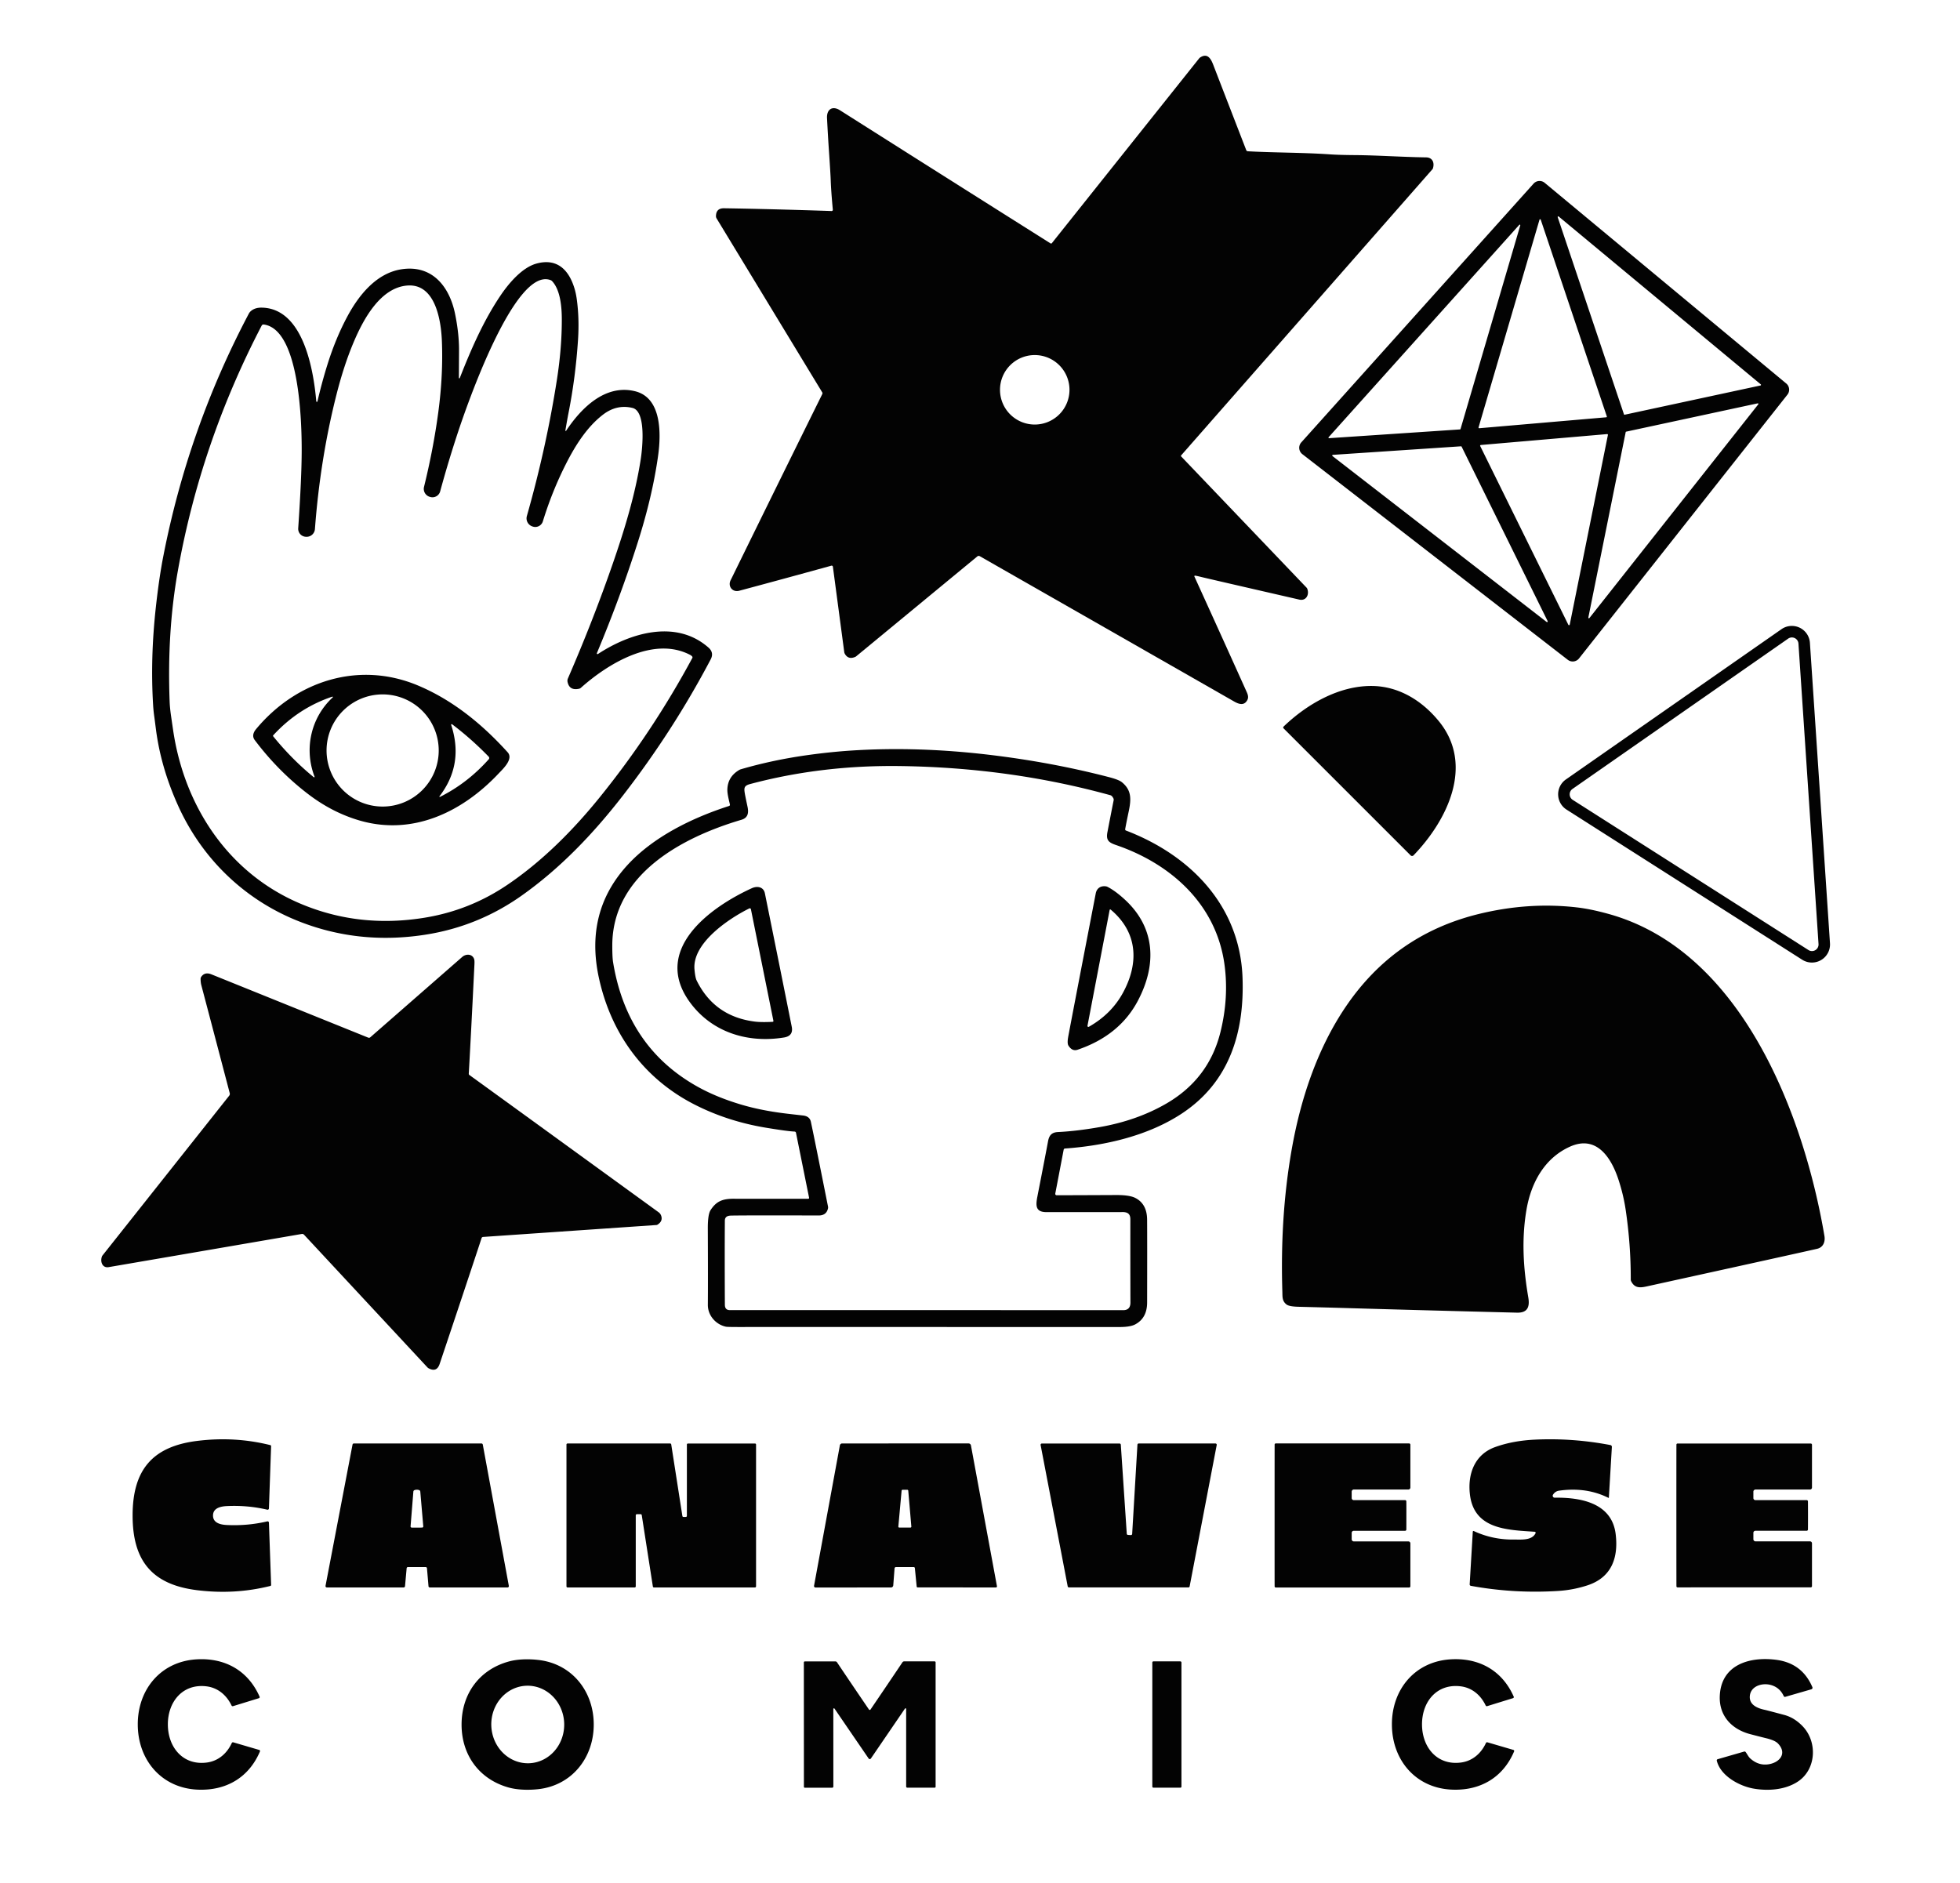 <svg xmlns="http://www.w3.org/2000/svg" viewBox="0 0 1024 984"><path fill="#030303" d="M624.34 300.77a.32.32 0 0 0-.33.45q14.73 32.34 27.43 60.58.81 1.8.55 3.07a3.35 3.32-25.1 0 1-.34.93c-1.61 2.97-4.22 2.25-6.88.73q-68.48-39.15-132.9-75.93a1.1 1.09-49.8 0 0-1.25.11l-63.28 52.19a2.1 2.1 0 0 1-.6.36q-3.59 1.5-5.36-1.66a2.52 2.49 27.1 0 1-.31-.94l-5.93-44.56a.64.63-11.1 0 0-.8-.53q-26.93 7.43-48.11 13.09c-3.64.97-6.19-2.45-4.42-5.69q.05-.09.45-.9 24.19-49.37 47.35-96.19a.92.92 0 0 0-.04-.88l-55.19-90.88a2.24 2.17 30.1 0 1-.32-1.14q.02-4.22 4.22-4.16 23.96.37 56.18 1.44a.63.63 0 0 0 .65-.68q-.91-9.73-1.1-15.38-.11-3.37-.93-15.38-.49-7.09-1-17.07c-.24-4.61 2.77-6.66 6.79-4.12q48.98 31.06 109.96 69.53a.54.54 0 0 0 .72-.12l76.91-96.49a2.79 2.76-85.5 0 1 .73-.63c3.58-2.2 5.36.56 6.6 3.77q7.39 19.14 17.31 44.77a.91.91 0 0 0 .78.57c12.99.77 28.53.62 43.1 1.63q4.54.32 13 .38c11.65.09 23.91.98 37.1 1.19 3.26.05 4.53 2.71 3.52 5.82a.99.92 76.5 0 1-.18.32L617.09 237.93a.43.42 43.4 0 0 .02.57l65.51 68.55a1.7 1.7 0 0 1 .35.55c1.23 3.17-.65 6.5-4.15 5.69q-48.97-11.24-51.61-11.91-1.71-.44-2.87-.61m-65.59-97.1a18.15 18.15 0 0 0-18.15-18.15 18.15 18.15 0 0 0-18.15 18.15 18.15 18.15 0 0 0 18.15 18.15 18.15 18.15 0 0 0 18.15-18.15"/><path fill="#030303" d="m807.03 95.53 126.19 104.84a4.21 4.21 0 0 1 .61 5.85l-108.86 137.8a4.21 4.21 0 0 1-5.89.72L680.41 237.29a4.21 4.21 0 0 1-.56-6.14L801.2 95.96a4.21 4.21 0 0 1 5.83-.43m7.31 17.6a.33.33 0 0 0-.52.36l34.61 102.98a.33.33 0 0 0 .38.22l70.97-15.28a.33.33 0 0 0 .14-.57zm-9.39 1.64a.34.34 0 0 0-.64.02l-31.84 108.52a.34.34 0 0 0 .36.44l66.37-5.72a.34.34 0 0 0 .29-.45zm-10.69 2.99a.3.3 0 0 0-.51-.29l-99.62 110.98a.3.3 0 0 0 .25.5l68.4-4.58a.3.3 0 0 0 .27-.21zm55.32 107.78a.32.32 0 0 0-.24.25l-19.51 96.86a.32.32 0 0 0 .57.26l88.21-111.65a.32.32 0 0 0-.32-.51zm-30.21 100.89a.39.39 0 0 0 .74-.09l19.94-99.06a.39.39 0 0 0-.42-.47l-65.97 5.7a.39.39 0 0 0-.32.56zm-55.75-93.05a.35.35 0 0 0-.33-.19l-66.95 4.47a.35.35 0 0 0-.19.62l111.89 86.69a.35.35 0 0 0 .53-.43zm-523.88-35.93a.24.24 0 0 0 .46.09c5.91-15.05 12.31-29.75 21.15-42.92 4.32-6.44 11.27-14.75 18.82-16.87 10.66-2.99 16.88 2.99 19.89 12.7q.84 2.68 1.28 5.91 1.37 10 .65 21.15-1.27 19.56-5.02 38.51-.62 3.14-1.59 8.9a.21.21 0 0 0 .38.16c8.05-12.12 20.59-24.51 36.11-20.64 14.08 3.52 13.5 22.71 11.93 33.85q-2.96 20.99-10.43 44.55-9.13 28.79-21.52 58.4a.38.38 0 0 0 .56.47c16.73-10.98 40.71-18.32 57.74-3.35q3 2.64 1.14 6.18-19.58 37.2-45.75 71c-15.44 19.94-32.82 38.18-53.2 52.55q-22.81 16.09-50.42 20.33-35.3 5.42-67.13-7.58c-27.76-11.34-49.46-32.67-61.74-59.88q-9.05-20.02-11.6-40.05-.69-5.37-.83-6.37-.44-3.01-.64-6.36-1.46-24.27 1.39-50.42 1.72-15.75 3.96-27.18 13.08-66.97 44.74-126.83a4.18 4.05 81 0 1 .52-.74q2.2-2.35 6.22-2.27c21.81.43 27.03 32.98 28.43 48.95a.31.31 0 0 0 .61.04q2.3-9.9 5.2-19.18 4.34-13.89 10.47-25.28c5.88-10.95 15.06-22.54 28.22-24.57 16.02-2.47 25.08 8.98 28.01 23.29q2.12 10.35 2.07 19.27-.07 12.21-.08 14.19M361.62 343q-.45-.52-1.24-.92c-19.18-9.83-42.96 4.86-56.92 17.32a2.01 1.98 17.9 0 1-.93.47q-5.05 1.09-6.01-3.57a2.95 2.94 50.8 0 1 .18-1.8q13.16-30.34 23.34-59.71c6.19-17.86 11.82-36.22 14.7-54.78.93-5.97 2.9-25.15-4.32-26.87q-8.21-1.97-15.35 3.49c-8.28 6.32-14.38 15.95-19.14 25.28q-7.41 14.52-12.32 30.51a4.14 4.14 0 0 1-5.28 2.7l-.22-.07a4.45 4.44 17.3 0 1-2.85-5.42q10.15-35.74 15.68-71.12 2.61-16.69 2.58-31.75c-.02-6.21-.7-15.16-5.04-19.83a2.11 2.1 78.9 0 0-.84-.57c-18.77-7.11-43.97 66.21-48.3 79.26q-5.05 15.23-9.38 31.14a4.17 4.16-74.6 0 1-5.12 2.92l-.25-.07a4.34 4.33-75.5 0 1-3.06-5.22q4.89-19.89 7.44-38.89 2.63-19.6 1.88-37.59c-.43-10.24-3.29-29.58-17.72-28.74-14.32.84-23.31 17.71-28.28 29.42q-5.12 12.07-9.02 27.44-8.53 33.59-11.3 70.43a4.34 4.34 0 0 1-4.5 4.01l-.24-.01a4.16 4.16 0 0 1-3.99-4.44q1.81-26.53 1.82-40.77c.01-13.52-.87-63.12-19.82-65.7a1.06 1.05 17.4 0 0-1.08.56q-31.87 61.21-43.81 128.19-5.68 31.88-4.28 68.32.13 3.36.77 7.71.99 6.79 1.12 7.67c5.96 39.46 28.83 74.2 66.28 90.09q30.73 13.04 65.19 7.38 23-3.77 42.33-16.65c18.51-12.34 34.97-28.88 48.92-46.13q27.49-33.97 48.47-72.9a.7.69 39.2 0 0-.09-.79m456.47 64.27 112.65-78.53a9.46 9.46 0 0 1 14.85 7.13l10.48 156.97a9.46 9.46 0 0 1-14.52 8.61L818.42 423a9.46 9.46 0 0 1-.33-15.73m3.45 4.95a3.43 3.43 0 0 0 .12 5.7l123.16 78.47a3.43 3.43 0 0 0 5.27-3.12l-10.49-157a3.43 3.43 0 0 0-5.38-2.59z"/><path fill="#030303" d="M133.08 386.67c-1.41-1.88-.78-3.92.67-5.67 21.04-25.33 53.9-35.87 84.91-22.71 18.17 7.7 33.42 20.25 46.55 34.76 3.19 3.53-2.4 8.66-4.76 11.16-19.33 20.49-45.15 32.42-72.45 24.54q-14.36-4.15-27.11-13.92-15.62-11.96-27.81-28.16m96.13 5.45a29.3 29.3 0 0 0-29.3-29.3 29.3 29.3 0 0 0-29.3 29.3 29.3 29.3 0 0 0 29.3 29.3 29.3 29.3 0 0 0 29.3-29.3M173.62 364q-17.81 5.95-30.89 20.21a.39.38-44.4 0 0-.01.5q9.78 12.05 21.2 21.37a.26.26 0 0 0 .41-.3c-5.56-14.49-1.92-30.85 9.51-41.4a.23.22-75.2 0 0-.22-.38m56.25 52.37q14.35-7.16 25.47-19.65a1 1 0 0 0-.03-1.37q-9.1-9.36-19.1-16.92a.32.32 0 0 0-.49.35q6.72 20.59-6.12 37.28a.21.21 0 0 0 .27.31m440.74-36.74c12.12-11.66 28.73-21.26 45.87-21.22 14.12.03 26.36 7.54 35.22 18.38 18.79 22.97 4.32 51.98-13.22 70.14a1.04 1.04 0 0 1-1.49.01l-66.39-66.38a.65.65 0 0 1 .01-.93m-247.9 246.2-6.85-33.98a.78.77-4.3 0 0-.72-.61q-3.59-.13-15.11-2.04-20.01-3.33-37.16-12.08c-26.69-13.61-43.76-37.34-50.02-66.39q-7.39-34.33 14.93-58.7c13.48-14.71 33.64-24.65 53.12-30.91a.65.65 0 0 0 .44-.76c-.51-2.34-1.41-5.51-1.33-7.95q.22-6.6 6.22-10.12a3.43 3.24 20.1 0 1 .79-.34q16.74-4.9 35.22-7.46 11.58-1.6 22.08-2.3 34.72-2.3 72.42 2.18 32.7 3.89 62.77 11.71 5 1.3 6.62 2.62c4.9 3.99 5 8.49 3.58 15.19q-1.26 5.94-1.86 9.33a.66.65 16.1 0 0 .41.73c33.65 12.87 59.56 39.26 60.9 76.89 1.03 28.68-6.87 54.47-31.49 70.83-17.56 11.66-40 16.91-61.3 18.43a.73.72-86.2 0 0-.65.58l-4.39 22.97a.73.72-84.7 0 0 .71.86q12.3-.02 30.98-.11 7.13-.04 10.19 1.55 6.04 3.13 6.1 11.32.08 10.43.01 43.24-.01 8.25-6.33 11.53-2.55 1.33-8.18 1.33-181.03-.03-197.07-.01-7.63.02-8.46-.16c-5.27-1.11-9.5-5.84-9.46-11.45q.1-12.07-.02-39.68-.04-7.47 1.41-9.74c3.14-4.9 6.58-6.11 12.97-5.98q1.49.04 38.11 0a.43.43 0 0 0 .42-.52m158.93-208.81q-.72-1.31-1.51-1.52-52.18-14.4-109.35-15.23c-26.82-.4-53.18 2.53-78.84 9.38-3.14.84-3.32 1.95-2.8 4.97q.25 1.49 1.41 6.93c.7 3.28.17 5.8-3.21 6.79-30.66 9.06-67.41 28.33-67.45 65.62q-.01 6.17.41 8.75 7.29 44.72 44.54 65.3 9.73 5.37 22.43 9.15 10.6 3.15 23.78 4.71 1.87.22 8.53.98c2.07.24 3.61 1.2 4.05 3.23q1.64 7.55 8.97 44.35a2.39 2.36-44.7 0 1-.01.94q-.83 3.71-4.83 3.71-39.65-.1-45.96.06-3.08.08-3.1 2.63-.13 18.18.01 43.95.01 2.8 2.57 2.8 74.95-.01 205.49.04 3.84 0 3.82-3.99-.06-19.73-.04-43.52c0-3.11-1.78-3.86-4.61-3.74l-39.19.02c-5.83 0-5.68-3.46-4.76-8.19q4.49-22.95 5.54-28.72c.59-3.24 1.93-4.77 5.21-4.93q9.6-.46 21.69-2.57 19.5-3.41 34.77-12.22 22.39-12.91 28.46-37.58 4.42-17.99 2.07-35.17c-4.27-31.29-27.73-52.5-56.54-62.38-3.84-1.32-5.45-2.43-4.61-6.78q1.77-9.23 3.24-16.61a1.74 1.72 36.5 0 0-.18-1.16"/><path fill="#030303" d="M572.47 466.81c.51-2.64 2.48-4.11 5.36-3.69a2.56 2.52-27 0 1 .76.24q4.13 2.09 9.23 6.81c15.94 14.78 16.52 34.01 6.67 52.7q-9.58 18.15-31.47 25.6-2.87.98-4.83-2.18-.74-1.19-.07-4.76 2.1-11.29 14.35-74.72m7.26 8.65-11.58 60.51a.49.49 0 0 0 .72.52q11.73-6.64 17.77-17.68c8.56-15.64 7.78-31.71-6.37-43.55a.33.33 0 0 0-.54.2m-186.9-11.39c2.88-1.3 6.11-.65 6.78 2.67q8.73 43.09 14.03 69.7.96 4.82-4.02 5.64c-18.86 3.07-37.33-2.61-48.82-17.91-20.77-27.67 10.14-50.15 32.03-60.1m10.84 69.83a.43.42-7.5 0 0 .4-.51l-11.76-58.35a.58.58 0 0 0-.82-.4c-10.66 5.26-29.84 18.08-28.66 31.82q.38 4.3 1.12 5.81 9.25 18.81 30.34 21.5 3.47.44 9.38.13m549.5 111.86c.51 2.96-.55 6-3.88 6.75q-13.32 3.02-89.14 19.67c-3.8.84-6.22.64-7.92-2.67a2.12 2.11-58.9 0 1-.24-.98q.04-18.16-2.65-36.34-1.16-7.87-3.75-15.76c-3.72-11.38-11.39-23.64-25.42-17.28-13.15 5.95-20.21 18.66-22.65 32.86-2.66 15.5-1.66 30.71.94 45.92.89 5.23-.66 8.06-5.92 7.93q-49.4-1.24-89.04-2.4-9.31-.27-25.18-.68-4.82-.13-6.18-1.19c-2.35-1.83-2.09-3.97-2.18-6.77-.76-24.68.54-49.41 4.85-74.01 4.6-26.3 13.28-52.59 28.13-74.59q25.5-37.78 69.38-48.6 26.28-6.47 51.8-3.47 7.14.84 16.35 3.4c69.53 19.32 101.94 104.88 112.7 168.21M119.74 572.5a1.55 1.55 0 0 0 .28-1.36q-10.75-40.95-14.82-56.31-.4-1.49-.4-3.41a1.89 1.83 63.1 0 1 .31-1q1.86-2.74 5.34-1.33 5.88 2.37 81.94 33.08a1.05 1.04-54.8 0 0 1.07-.19q35.75-31.24 48.04-41.99c1.9-1.67 5.11-1.69 6.16.98q.31.77.22 2.66-1.79 36.83-2.97 57.36a.84.82-71.1 0 0 .34.71q10.89 7.85 98.87 71.72.89.65 1.29 1.74 1.05 2.92-2 4.78a1.01.95-60.8 0 1-.38.12l-90.67 6.24a.85.85 0 0 0-.75.58q-7.94 24.11-21.91 65.77-1.53 4.56-5.75 2.29a2.81 2.72 82 0 1-.68-.53l-64.42-69.27a1.33 1.32 63.4 0 0-1.19-.4q-41.96 7.23-100.89 17.33c-3.36.57-4.56-2.96-3.46-5.72a1.37 1.02-22.7 0 1 .16-.27zm-8.45 219.37q0 4.59 7.21 4.94 10.91.52 21.14-1.9a.7.7 0 0 1 .86.66l1.15 32.54a.55.54-8.1 0 1-.41.54q-18.71 4.69-38.47 2.19c-23.33-2.95-33.49-15.34-33.49-38.97-.01-23.62 10.15-36.01 33.48-38.97q19.75-2.51 38.47 2.17a.55.54 8 0 1 .41.54l-1.14 32.54a.7.7 0 0 1-.86.66q-10.23-2.41-21.14-1.89-7.21.35-7.21 4.95m658.7 8.1q9.85 4.59 21.01 4.44c3.56-.05 9.31.63 11.24-3.3a.53.53 0 0 0-.44-.77c-14.06-.98-31.68-1.11-33.84-19.48-1.26-10.71 2.44-20.89 13.14-24.76q9.29-3.36 20.92-3.9 19.66-.92 39.33 2.84a.95.94-83.4 0 1 .77.98l-1.57 26.46a.17.16-75.3 0 1-.23.14q-11.5-5.76-25.79-3.75a4.32 4.32 0 0 0-2.97 1.83l-.17.24a1.02 1.02 0 0 0 .86 1.6c13.6-.21 29.85 2.74 31.85 18.97 1.49 12.1-1.92 22.58-14.6 26.78q-7.42 2.45-15.26 2.96-23.14 1.48-45.8-2.66a.75.75 0 0 1-.61-.78l1.63-27.53a.37.37 0 0 1 .53-.31m-547.62 18.81h-9.22a.7.7 0 0 0-.7.64l-.85 9.37a.7.7 0 0 1-.7.64h-40.14a.7.7 0 0 1-.69-.83l14.11-73.82a.7.7 0 0 1 .69-.57h66.67a.7.7 0 0 1 .69.57l13.61 73.83a.7.7 0 0 1-.69.83h-40.58a.7.7 0 0 1-.7-.64l-.8-9.38a.7.7 0 0 0-.7-.64m-4.55-20.61q2.31-.01 2.73-.02a.62.61-3.5 0 0 .59-.67l-1.56-18.14a.89.89 0 0 0-.57-.76q-.56-.21-1.24-.21-.68.01-1.24.22a.89.89 0 0 0-.57.76l-1.46 18.15a.62.61 3.2 0 0 .6.67zm78.68-43.95h53.64a.55.55 0 0 1 .54.47l5.83 37.43a.55.55 0 0 0 .54.47h1.26a.55.55 0 0 0 .55-.55v-37.26a.55.55 0 0 1 .55-.55h35.04a.55.55 0 0 1 .55.55v74.1a.55.55 0 0 1-.55.55h-52.82a.55.55 0 0 1-.54-.47l-5.81-37.32a.55.55 0 0 0-.54-.47h-2.04a.55.55 0 0 0-.55.55v37.16a.55.55 0 0 1-.55.55h-35.1a.55.55 0 0 1-.55-.55v-74.11a.55.55 0 0 1 .55-.55m182.92 75.2a.51.5 86.8 0 1-.5-.45l-.95-9.64a.59.59 0 0 0-.59-.53l-9.25-.02a.77.77 0 0 0-.77.7l-.68 8.88a1.18 1.16-87.6 0 1-1.16 1.08l-39.46.03a.78.77-84.8 0 1-.76-.92l13.49-73.36a1.2 1.2 0 0 1 1.18-.99l66.05-.01a1.27 1.26 84.8 0 1 1.25 1.04l13.59 73.57a.53.53 0 0 1-.52.63zm-3.8-31.26a.51.51 0 0 0 .51-.55l-1.61-18.74a.51.51 0 0 0-.51-.47h-2.46a.51.51 0 0 0-.51.46l-1.7 18.74a.51.51 0 0 0 .51.56zm68.71-43.93h40.57a.67.67 0 0 1 .67.63l3.11 46.52a.67.67 0 0 0 .63.62l1.48.09a.67.67 0 0 0 .71-.63l2.75-46.62a.67.67 0 0 1 .67-.63h40.09a.67.67 0 0 1 .66.8l-14.14 73.87a.67.67 0 0 1-.65.54h-62.41a.67.67 0 0 1-.65-.54l-14.15-73.85a.67.67 0 0 1 .66-.8m190.43 37.6q0 5.36-.02 7.35a.66.66 0 0 1-.66.66h-26.82a1.07 1.07 0 0 0-1.07 1.07v3.35a1.12 1.12 0 0 0 1.12 1.12h28.5a1.05 1.04 90 0 1 1.04 1.05v22.38a.65.65 0 0 1-.65.65h-69.68a.59.58-.4 0 1-.59-.57q-.03-3.22-.02-37.06 0-33.85.02-37.06a.59.58.4 0 1 .59-.58h69.68a.65.65 0 0 1 .65.65v22.38a1.05 1.04-90 0 1-1.04 1.05h-28.5a1.12 1.12 0 0 0-1.12 1.12v3.35a1.07 1.07 0 0 0 1.07 1.07h26.82a.66.66 0 0 1 .66.66q.03 1.99.02 7.36m141.06-.01q0-33.81.03-37.01a.59.58.4 0 1 .59-.58h69.58a.65.65 0 0 1 .65.65v22.35a1.05 1.04 90 0 1-1.04 1.05h-28.46a1.12 1.12 0 0 0-1.12 1.12v3.34a1.07 1.07 0 0 0 1.07 1.07h26.79a.66.66 0 0 1 .65.66q.03 1.99.03 7.34 0 5.36-.03 7.35a.66.66 0 0 1-.65.66h-26.79a1.07 1.07 0 0 0-1.07 1.07v3.34a1.12 1.12 0 0 0 1.12 1.12h28.46a1.05 1.04 90 0 1 1.04 1.05v22.35a.65.65 0 0 1-.65.64l-69.58.01a.59.58-.4 0 1-.59-.58q-.02-3.2-.03-37M87.7 901.14c.08 11.95 8.01 21.44 20.42 19.77 6.01-.81 10.51-4.81 12.98-10.2a.66.66 0 0 1 .78-.35l13.56 3.98a.59.58-70.3 0 1 .37.8c-5.82 13.69-17.75 20.62-32.64 19.94-18.78-.87-31.07-15.42-31.19-33.84-.13-18.42 11.97-33.13 30.73-34.24 14.89-.88 26.91 5.89 32.91 19.5a.59.58 69.5 0 1-.36.8l-13.51 4.16a.66.66 0 0 1-.78-.34c-2.54-5.35-7.1-9.29-13.11-10.02-12.44-1.51-20.24 8.09-20.16 20.04m222.5.1c-.08 17.34-11.52 31.64-28.95 33.59-4.95.55-10.78.45-15.53-.87-15.26-4.26-24.65-16.9-24.57-33.08.08-16.17 9.6-28.72 24.91-32.82 4.76-1.27 10.59-1.31 15.54-.7 17.4 2.12 28.69 16.54 28.6 33.88m-35.081-20.451a20.26 19.05-91.7 0 0-18.44 20.816 20.26 19.05-91.7 0 0 19.642 19.686 20.26 19.05-91.7 0 0 18.44-20.816 20.26 19.05-91.7 0 0-19.642-19.686M727.2 901.24c-.13-18.42 11.96-33.14 30.73-34.25 14.88-.89 26.91 5.88 32.91 19.49a.59.58 69.5 0 1-.36.8l-13.5 4.17a.66.66 0 0 1-.79-.34c-2.54-5.36-7.09-9.3-13.11-10.02-12.44-1.51-20.24 8.09-20.15 20.04.08 11.96 8.01 21.45 20.42 19.77 6.01-.81 10.51-4.81 12.98-10.2a.66.66 0 0 1 .78-.35l13.56 3.97a.59.58-70.3 0 1 .37.8c-5.82 13.7-17.74 20.63-32.64 19.95-18.78-.86-31.07-15.41-31.2-33.83m169.73 18.71a.65.65 0 0 1 .45-.77l13.84-3.99a.74.73 62.9 0 1 .8.26c.79 1.03 1.45 2.49 2.43 3.36q4.47 3.99 9.94 2.95c5.63-1.06 9.35-5.79 4.46-10.84q-1.57-1.61-6.24-2.74-2.79-.67-8.27-2.11c-9.74-2.57-16.38-9.72-15.83-20.18.84-16.32 15.87-20.44 29.51-18.64q13.54 1.79 18.86 14.29a.83.82-19.6 0 1-.53 1.11l-13.64 3.94a.68.67-20.2 0 1-.79-.36q-2.08-4.57-6.82-5.85c-4.48-1.22-10.48.59-10.91 5.81-.36 4.48 3.75 6.33 7.8 7.19q1.09.23 10.22 2.67 5.2 1.39 9.5 5.82c7.91 8.13 7.3 22.65-2.5 29.05-6.7 4.38-15.63 4.9-23.01 3.62-7.35-1.27-17.31-6.57-19.27-14.59M454.4 893.41q.27 0 .36-.13 8.85-13.01 16.72-24.74a1.08 1.08 0 0 1 .9-.48h15.91a.52.52 0 0 1 .52.52v65a.48.48 0 0 1-.48.48h-14.31a.6.6 0 0 1-.6-.6v-40.53a.34.34 0 0 0-.62-.2q-2.36 3.47-17.78 26.04-.25.36-.62.36t-.61-.36q-15.44-22.56-17.8-26.03a.34.34 0 0 0-.62.2l.02 40.53a.6.6 0 0 1-.6.6l-14.31.01a.48.48 0 0 1-.48-.48l-.03-65a.52.52 0 0 1 .52-.52l15.91-.01a1.08 1.08 0 0 1 .9.48q7.87 11.72 16.73 24.73.09.13.37.13"/><rect width="15.22" height="66" x="602.03" y="868.06" fill="#030303" rx=".55"/></svg>

